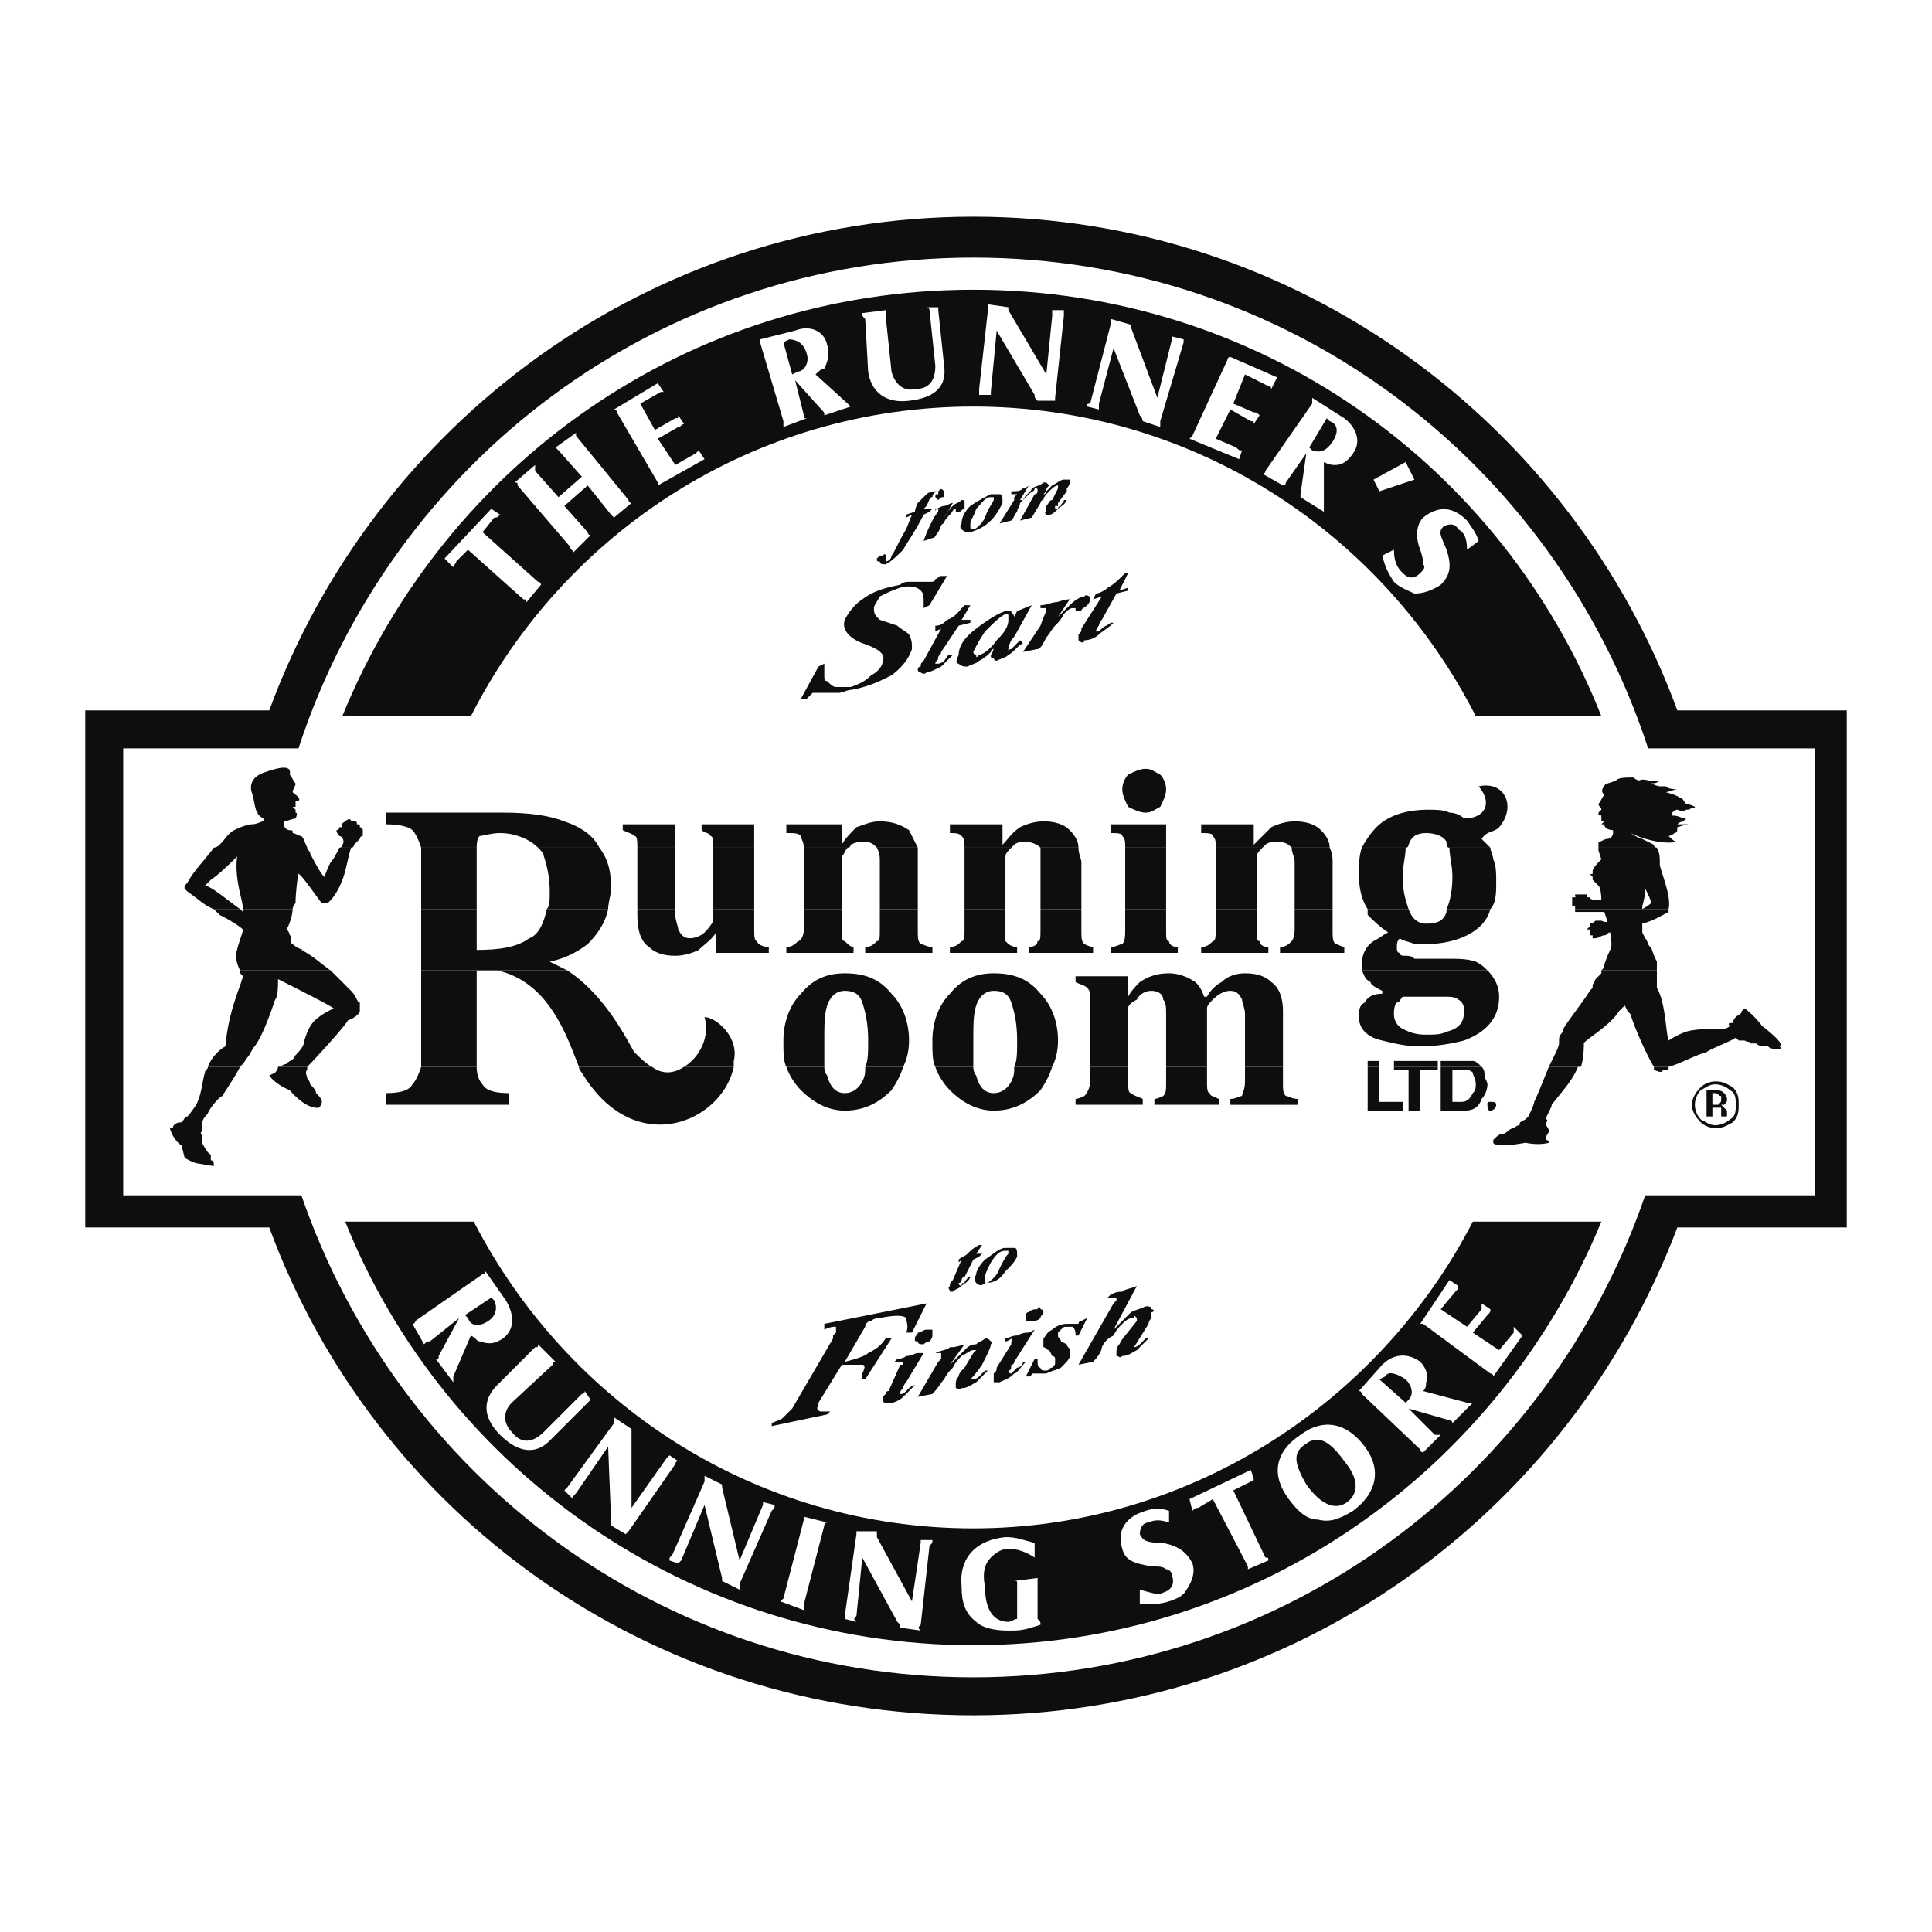<svg xmlns="http://www.w3.org/2000/svg" width="2500" height="2500" viewBox="0 0 192.756 192.756"><g fill-rule="evenodd" clip-rule="evenodd"><path fill="#fff" d="M0 0h192.756v192.756H0V0z"/><path d="M159.77 121.881c-10.201 24.773-34.391 42.262-62.662 42.262-28.272 0-52.754-17.488-62.664-42.262h12.824c9.326 18.07 27.979 30.604 49.839 30.604 21.566 0 40.512-12.533 49.838-30.604h12.825zM34.152 71.458c10.201-25.065 34.392-42.552 62.956-42.552 28.562 0 52.752 17.487 62.662 42.552h-12.531c-9.328-18.361-28.271-30.894-50.131-30.894S56.304 53.097 46.977 71.458H34.152z" fill="#0c0e0f"/><path d="M44.353 55.72l.875.874c0-.291.292-.291.292-.583l1.166-1.166 5.538 4.955c.292 0 .292 0 .292.292l1.457-1.749s0-.292-.292-.292l-5.538-4.955 1.166-1.458c.291 0 .291 0 .583-.292l-.874-.583-4.665 4.957zM56.303 50.474l2.331-2.04 2.332 2.914.291.292 1.749-1.458s-.292 0-.292-.291l-5.247-6.412v-.292l-2.04 1.457.292.292 2.332 2.623L55.72 49.6l-2.332-2.623v-.583l-2.04 1.749c.291 0 .291 0 .291.292l5.247 6.12c0 .292.292.292.292.583l1.749-1.749s-.292 0-.292-.291l-2.332-2.624zM61.257 40.856s.292 0 .292.291l4.081 6.995v.292l4.663-2.624-.583-.875-.291.292-2.04 1.166-1.749-2.623 2.04-1.166c.292 0 .292-.292.583-.292l-.583-.874c0 .291 0 .291-.291.291l-2.04 1.166-1.458-2.623 2.04-1.166h.292l-.583-.874-4.373 2.624zM79.328 37.941l2.623 2.915c.292.291.292.291.292.583l2.623-.875-.292-.292-3.206-2.915c.292-.292.583-.583.875-.583.291-.583.583-1.458.291-2.332-.291-1.457-1.749-2.04-3.206-1.457l-3.497.874v.292l2.332 7.87v.583l2.332-.875c-.292 0-.292 0-.292-.291l-.875-3.497zm-.291-.583l-.875-3.206.583-.292c.583 0 1.458.292 1.749 1.457.292.875-.292 1.749-.875 1.749l-.582.292zM92.443 30.655c.292 0 .292.292.292.292l.583 5.538c0 1.458-.583 2.332-2.04 2.332-1.166.292-2.041-.583-2.332-1.749l-.583-5.538v-.583l-2.332.292c0 .292 0 .292.292.583l.292 5.246c.292 2.04 1.749 3.206 4.081 2.915 2.623-.292 3.789-1.458 3.498-3.498l-.583-5.538v-.292h-1.168zM99.438 32.987l3.789 6.412c0 .291 0 .291.293.583h1.748v-.292l.875-8.161v-.583h-1.166v.583l-.584 5.829-3.789-6.412v-.292l-2.039-.291v.583l-.875 7.869v.583h1.166v-.292l.582-6.119zM111.098 34.735l2.621 6.704c.293.291.293.583.293.583l1.748.583v-.583l2.332-7.87v-.292l-1.166-.292v.292l-1.457 5.829-2.623-6.995v-.291l-2.041-.583v.583l-2.039 7.869c-.293 0-.293 0-.293.292l1.166.292v-.583l1.459-5.538zM122.754 35.609c-.291 0-.291.292-.291.292l-3.496 7.578-.293.292 4.955 2.04.291-.875c-.291 0-.291 0-.582-.292l-2.041-.874 1.457-2.915 2.041 1.166c.291 0 .291 0 .291.291l.584-.874c-.291-.292-.291-.292-.584-.292l-2.039-.874 1.166-2.915 2.33 1.166s.293 0 .293.292l.582-1.166-4.664-2.04zM130.332 45.228l-.582 4.08v.292l2.332 1.457v-4.955c.582.292.873.292 1.166.292.582 0 1.166-.292 1.748-1.166.875-1.166.291-2.624-.875-3.498l-3.205-2.04v.583l-4.664 6.704s0 .292-.291.292l2.041 1.166s.291 0 .291-.292l2.039-2.915zm.293-.583l1.748-2.915.291.292c.875.291.875 1.166.291 2.04-.582.874-1.166 1.166-2.039.874l-.291-.291zM140.242 46.102l-3.205 1.749.582 1.166 3.498-1.166-.875-1.749zM137.91 55.428c.293 1.166.584 1.749 1.166 2.624.584.583 1.457.875 2.041 1.166.873 0 1.748-.291 2.623-.874.873-.874 1.166-1.749.582-3.498-.582-1.458-.873-1.749-.291-2.332.582-.292 1.166-.292 1.457.292.584.292.875.874.875 2.04l1.166-.875c-.291-.874-.584-1.166-1.166-2.04-1.457-1.457-2.914-1.457-4.373-.292-.582.583-.873 1.749-.291 3.206.291.875.291 1.166.291 1.458.293.291 0 .583-.291.874-.582.583-1.166.583-1.748 0-.584-.583-.875-1.166-.875-2.332l-1.166.583zM45.811 131.498l-2.041 3.789c0 .291 0 .291-.291.291l1.749 2.332v-.582l1.749-4.08c.583.291.583.582.875.582.875.291 1.458.291 2.332-.291 1.166-.875 1.166-2.332.292-3.789l-2.041-2.914c0 .291-.291.291-.291.291l-6.704 4.664c0 .291-.292.291-.292.291l1.166 2.039c.292-.291.292-.291.583-.291l2.914-2.332zm.582-.291l2.624-1.748.292.291c.291.582.291 1.457-.583 2.041-.875.582-1.749.582-2.041-.293l-.292-.291zM58.343 138.785c0 .291-.292.291-.292.291l-3.789 3.789c-1.166 1.166-2.332 1.166-3.206 0-.875-.873-.875-2.039 0-2.914l4.081-3.789c0-.291 0-.291.291-.291l-1.749-1.75c0 .293 0 .293-.292.293l-3.789 3.789c-1.457 1.457-1.457 3.205.292 4.953 1.749 1.75 3.498 2.041 4.955.584l3.789-3.789.292-.291-.583-.875zM60.674 144.322l.292 7.287v.582l1.457.875.292-.291 4.664-6.703s0-.293.291-.293l-.874-.582-.292.291-3.497 4.955v-7.287-.582l-1.749-1.166v.584l-4.663 6.41-.291.293.874.873c0-.291 0-.291.291-.582l3.205-4.664zM70.292 150.152l1.749 7.285v.293l1.749.873v-.582l3.206-7.287c.292-.291.292-.291.292-.582l-1.166-.291v.291l-2.332 5.537-1.749-7.287v-.291l-1.749-.873v.582l-3.206 7.287c-.292.291-.292.291-.292.582l.874.291.292-.291 2.332-5.537zM80.202 151.318v.291l-2.04 7.869-.292.291 2.332.875v-.582l2.041-7.871c0-.291.291-.291.291-.291l-2.332-.582zM86.031 155.398l3.498 6.412c.292.291.292.291.292.582l2.04.291c-.292-.291-.292-.291 0-.582l.875-7.869c.292-.291.292-.291.292-.584H91.86v.293l-.875 5.828-3.497-6.412v-.582h-2.04v.291l-1.166 8.16v.293l1.166.291c-.292-.291-.292-.291 0-.584l.583-5.828zM103.227 153.941c-1.164-.293-1.748-.584-2.914-.584-2.914.291-4.663 2.041-4.372 4.955 0 1.457.292 2.623 1.458 3.498.582.582 1.748.873 3.205.873 1.166 0 1.459 0 3.207-.582 0-.291 0-.291-.291-.582v-3.498-.584l-2.332.293c.291 0 .291 0 .291.291v3.498c-.291 0-.582.291-.875.291-1.457 0-2.33-1.166-2.33-3.498-.293-1.457 0-2.332.582-2.914.582-.584 1.166-.875 1.748-.875.875 0 1.75.291 2.623.875v-1.457zM113.719 160.062c1.166 0 2.041 0 2.916-.293.873-.291 1.457-.582 1.748-1.166.584-.873.875-1.748.584-2.623-.584-1.166-1.459-1.748-2.916-2.039-1.748 0-2.039-.293-2.332-.875 0-.582.293-1.166.875-1.166.584-.291 1.166-.291 2.041 0v-1.166c-.875-.291-1.457-.291-2.332 0-2.041.584-2.914 2.041-2.332 3.789.291 1.166 1.166 1.457 2.914 1.75.584 0 1.166 0 1.459.291.291 0 .582.291.582.582.291.875 0 1.457-.875 1.75-.582.291-1.166 0-2.332-.293v1.459zM118.674 149.568l.293 1.166c.291-.291.291-.291.582-.291l1.457-.875 3.498 6.705v.291l2.039-.875c0-.291 0-.291-.291-.291l-3.205-6.703 1.748-.875s.291 0 .291-.291l-.291-.875-6.121 2.914zM129.75 143.156c-2.623 1.75-2.914 4.082-1.166 6.412.875 1.166 1.748 2.041 2.914 2.041 1.166.291 2.041 0 3.498-.875 2.332-1.748 2.914-4.08 1.166-6.412-1.748-2.33-4.08-2.914-6.412-1.166zm.582.875c1.166-.875 2.332-.291 3.789 1.748 1.457 1.75 1.457 3.207.293 4.082-1.166.873-2.625.291-4.082-1.75-1.164-2.039-1.457-3.205 0-4.08zM140.533 140.533l4.08 1.166s.293 0 .293.293l2.039-2.041h-.582l-4.373-1.166c.293-.291.293-.582.293-.875.291-.582 0-1.457-.584-2.039-1.166-.875-2.623-.875-3.789.291l-2.332 2.623s.293 0 .293.291l5.828 5.537c0 .293.291.293.291.293l1.75-1.75h-.584l-2.623-2.623zm-.291-.582l-2.623-2.332.584-.291c.291-.584 1.164-.291 2.039.291.582.584.875 1.457.291 2.041l-.291.291zM141.699 132.082h.291l6.705 4.955s.291 0 .291.291l2.914-4.08-.875-.875v.584l-1.457 1.748-2.623-1.748 1.457-1.75c.293-.291.293-.291.293-.582l-.875-.584v.584l-1.457 1.748-2.623-1.748 1.457-1.75c.291-.291.291-.291.291-.582l-.875-.584-2.914 4.373z" fill="#fff"/><path d="M169.68 108.766c-.291.291-.584.873-.584 1.457 0 .582.293 1.166.584 1.457.582.291.873.582 1.457.582.582 0 1.166-.291 1.457-.582.584-.291.584-.875.584-1.457 0-.584 0-1.166-.584-1.457-.291-.293-.875-.584-1.457-.584-.584 0-.875.291-1.457.584zm3.205 3.205c-.582.291-.873.584-1.748.584-.584 0-1.166-.293-1.457-.584-.584-.582-.875-1.166-.875-1.748 0-.584.291-1.166.875-1.75.291-.291.873-.582 1.457-.582.875 0 1.166.291 1.748.582.584.584.584 1.166.584 1.75 0 .582 0 1.166-.584 1.748zm-1.166-2.623c-.291 0-.291-.291-.582-.291h-.291v1.166h.582c.291-.291.291-.291.291-.584v-.291zm-.582-.582c.291 0 .582 0 .875.291 0 0 .291.291.291.582 0 .293 0 .293-.291.584h-.293l.293.291.291.291v.584h-.584v-.291-.584h-.873v.875h-.584v-2.623h.875z" fill="#0c0e0f"/><path d="M167.348 70.876h16.904v51.587h-16.904c-10.783 28.564-38.18 48.674-70.24 48.674-32.353 0-59.75-20.109-70.242-48.674H8.504V70.876h18.362C37.358 42.313 64.755 21.62 97.107 21.62s59.748 20.693 70.241 49.256zM29.78 74.665C39.107 46.102 65.629 25.7 97.107 25.7c31.477 0 58 20.402 67.326 48.964h16.613v44.593h-16.904c-9.619 27.98-35.85 48.09-67.035 48.09-31.187 0-57.417-20.109-67.036-48.09H12.293V74.665H29.78z" fill="#0c0e0f"/><path d="M98.273 127.709c0 .293 0 .293.291.293.291-.293.873-.584 1.166-1.459.291-.582.582-1.164.873-1.457v-.291h-.291c-.582 0-.875.291-1.457 1.166-.291.582-.582 1.166-.582 1.457v.291zm2.915-3.205c.291 0 .291.291.291.875-.291.582-.582.873-1.166 1.457-.582.873-1.166 1.166-2.039 1.166-.293.291-.584.291-.875 0 0 0-.291-.293 0-.875 0-.291.291-.875.875-1.457.873-.584 1.457-1.166 2.039-1.166h.875zm-6.413 3.789c0-.291 0-.291.292-.584l.875-2.039-.292.291v-.291c.292-.291.583-.291.875-.584.291-.291.583-.582 1.166-.873h.291l-.582.873h.582l-.291.293-.582.291-.875 1.748c-.292 0-.292.291-.292.291 0 .293-.292.293-.292.293 0 .291.292.291.292.291 0-.291 0-.291.292-.291 0-.293.292-.293.292-.584h.291c-.291.584-.583.584-.874.875s-.583.291-.875.582h-.292c-.001-.291-.292-.291-.001-.582zM107.6 136.162l3.498-6.121.291-.291v-.291h-.875l.291-.291c.584-.293.875-.293 1.166-.293.291-.291.875-.291 1.457-.582l-2.33 4.371c-.293 0 0 0 0 0l.582-.582 1.166-1.166c.582-.291.873-.291 1.457-.584.291 0 .582 0 .582.293.293 0 .293.291 0 .291v.582s-.291.293-.291.584l-1.457 2.332h-.291.291s.291 0 .582-.293l.584-.582h.291l-1.166 1.166c-.582.291-.873.582-1.457.582-.291.291-.291 0-.582 0v-.291c0-.291 0-.582.291-.875 0 0 .291-.582.582-.873l1.166-1.457v-.293c-.291-.291-.291-.291-.291 0-.291 0-.582 0-1.166.584-.291.291-.582.582-.873 1.166-.584.291-.875.582-1.166 1.166 0 .291-.293.873-.875 1.457l-1.457.291zm-4.373-.584h.293c0 .584 0 .875.291.875 0 .291.291.291.582.291s.291-.291.584-.291c.291-.291.291-.291.291-.582v-.293c0-.291-.291-.291-.291-.291l-.293-.582c-.291 0-.291-.291-.582-.291v-.875c.291-.291.291-.582.875-.875.291-.291.873-.582 1.457-.582h1.166s0-.291.291-.291l.582-.293-.873 1.75h-.291c0-.291 0-.584-.293-.875h-.582c-.291 0-.291 0-.584.291l-.291.293v.291c0 .291.291.291.291.582l.584.291c0 .293.291.293.291.584v.582c0 .291-.291.584-.875 1.166-.582.291-.873.291-1.457.584H102.936s0 .291-.291.291h-.291l.873-1.75zm.584-4.953c.291 0 .291.291.291.291 0 .291-.291.291-.291.582-.291.293-.584.293-.875.293h-.582v-.584s0-.291.291-.291c.291-.291.582-.291.875-.291 0-.293.291-.293.291 0zm-4.665 6.412c.291-.293.291-.293.291-.584l1.459-2.332v-.291c.291 0 0 0 0-.291 0 0-.293.291-.584.291v-.291c.291 0 .584-.291 1.166-.291.584-.291.875-.291 1.166-.291l.582-.293-2.039 3.207c0 .291-.291.291-.291.291 0 .291 0 .582-.293.582 0 0 0 .293.293.293l.582-.584c.291 0 .584-.291.584-.582h.291c-.584.582-.875 1.166-1.166 1.166-.584.582-.875.582-1.457.873h-.584v-.873zm-7.577 2.33l2.04-3.496.292-.293v-.582h-.583c.583-.291 1.166-.291 1.457-.582.292 0 .583 0 1.458-.293l-1.458 2.041s.292-.291.583-.584l.875-.873c.292-.291.583-.584 1.166-.584.291-.291.582-.291.875-.582.291 0 .291 0 .582.291 0 0 .291 0 0 .291 0 .293-.291.875-.875 2.041-.582.875-1.166 1.457-1.166 1.457h.292s.291 0 .582-.291l.584-.584h.291l-1.166 1.166c-.583.293-.875.584-1.458.584-.292.291-.292 0-.583 0v-.291c0-.293 0-.584.292-.875 0-.291.292-.584.583-.875l.875-1.457.291-.291h-.291c-.292 0-.583.291-1.167.582-.292.291-.583.584-.875 1.166-.292.291-.583.584-.874 1.166-.292.291-.583.875-1.166 1.457l-1.456.291zm1.457-6.703v.584s0 .291-.292.582c-.292 0-.583.291-.583.291-.292 0-.583 0-.583-.291-.291 0-.291 0-.291-.291s.291-.291.291-.582c.292 0 .583-.293.875-.293h.583zm-4.663 6.412s0-.291.292-.291l1.166-2.623h.292c0-.291 0-.291-.292-.291h-.583l.292-.293s.583 0 .875-.291c.583 0 .875-.291 1.166-.291h.583l-1.749 2.914c-.292.293-.292.584-.292.584-.292.291-.292.291-.292.582.292 0 .292 0 .583-.291s.583-.582.875-.582l-1.166 1.164c-.292.293-.875.584-1.166.584h-.583c-.291 0-.291-.291-.291-.291-.001-.293-.001-.293.29-.584zM76.996 141.992c.583-.293.875-.293 1.166-.584l.875-.875 4.08-6.994v-.291l.292-.291v-.584c-.292 0-.583 0-1.166.291v-.582l10.201-2.041-1.458 2.916h-.583c.292-.584 0-1.166 0-1.459-.292-.291-1.166-.291-2.624 0-.583 0-.874.293-.874.293-.292 0-.583.291-.583.582l-2.04 3.498c1.166-.293 2.04-.584 2.332-.875.583-.291 1.166-.582 1.749-1.457h.583l-2.623 4.08h-.292v-.582c.292-.584.292-.875 0-.875h-2.04l-2.332 3.789v.291c-.292.291 0 .584.291.584h.875l-.292.291-5.538 1.166v-.291h.001zM99.73 52.223l1.457-2.332v-.292l.291-.292h-.291-.291v-.292c.582 0 .873 0 1.166-.292 0 0 .291 0 .582-.291l-.875 1.457h.293c.291-.583.873-.875.873-1.166.584-.291.875-.291 1.166-.583h.291l.291.292c-.291.291-.291.291-.291.583 0 0 0 .292-.291.292.582-.583.875-.874.875-.874.582-.292.873-.583 1.166-.583h.582v.292s0 .292-.291.583v.292l-.875 1.166v.292h-.291v.291h.291s0-.291.291-.291c0-.292.293-.292.293-.583h.291c-.291.583-.584.583-.875.874-.291.292-.582.583-.875.583h-.291s-.291-.292 0-.292v-.583c.291-.292.291-.583.584-.583l.582-1.166v-.291c-.291 0-.582.291-.875.583-.291.292-.582.583-.582.875-.291 0-.291.291-.291.291l-.875 1.458-1.166.292 1.457-2.623s.293 0 .293-.292 0-.292-.293-.292c0 .292-.291.292-.582.583s-.582.583-.875.874c0 .292-.291.583-.291.875-.291.292-.291.583-.582.875l-1.166.29zm-2.915.291c0 .292 0 .292.292.292.291 0 .873-.583 1.166-1.166.291-.875.582-1.166.873-1.749V49.6h-.291c-.582 0-.875.583-1.457 1.166-.291.875-.583 1.166-.583 1.458v.29zm2.915-3.206c.291 0 .291.292.291.874-.291.583-.584 1.166-1.166 1.749s-1.166.875-2.041 1.166c-.291 0-.583 0-.874-.292 0 0-.292-.292 0-.583 0-.583.292-1.166.874-1.749a16.691 16.691 0 0 1 2.041-1.166l.875.001zm-7.578 4.663c.292-.874.583-1.457.875-2.04s.583-.875.583-.875v-.292s-.291 0-.291.292v-.292c.291 0 .583-.291.875-.291.292 0 .583-.292.874-.292l-.874 1.458c.292-.583.583-.875.874-1.166.292-.292.583-.292.875-.583.292 0 .292 0 .292.291v.583c-.292 0-.292.292-.583.292h-.292v-.292c-.292 0-.292.292-.583.583-.291.292-.583.583-.583.875-.292 0-.292.292-.583.875-.291.291-.291.583-.583.583l-.876.291zm-4.372 2.041c-.291 0-.291 0-.291-.292l.291-.292h.292c.291-.291.291 0 .291 0v.584c.292 0 .583-.292.583-.583.292-.291.583-1.165 1.458-2.623l.583-1.458-.583.292v-.292l.875-.292s0-.292.291-.875l.875-.874c.292-.291.875-.292 1.166-.292.292-.292.292-.292.583 0v.585c-.292 0-.292 0-.583.292l-.291-.292c0-.292 0-.292.291-.292v-.292c-.291 0-.583.292-.583.583-.292 0-.292.292-.583.875l-.292.291h.875l-.292.292-.583.292c-.874 1.749-1.749 2.915-2.04 3.498-.583.583-1.166 1.166-1.749 1.458-.292-.002-.584-.002-.584-.293zM107.6 63.298c.291-.292.291-.292.291-.583l2.041-3.206-.875.291.291-.583c.291 0 .875-.291 1.166-.583.584-.292 1.166-.875 1.748-1.458h.293l-.875 1.749.875-.292v.292l-1.166.291-1.457 2.624c-.293.292-.293.583-.293.583-.291.292-.291.583-.291.583.291 0 .291 0 .584-.292.291-.292.582-.292.873-.583h.293c-.584.583-1.166.874-1.459 1.166-.291.291-.873.583-1.457.583 0 .292-.291.292-.582 0v-.292-.29zm-5.538 1.749l1.748-2.624c.291-.874.582-1.457.582-1.457v-.292h-.582v-.292c.582 0 1.166-.292 1.457-.292s.875-.292 1.457-.292l-1.166 1.749 1.166-1.166c.584-.583 1.166-.874 1.457-.874.291-.292.291 0 .584 0v.293c0 .292-.293.583-.293.583-.291.292-.582.292-.582.583h-.582v-.292h-.293c-.291 0-.582.292-.873.583-.293.583-.584.875-.875 1.166-.291.292-.584.875-.875 1.166-.291.583-.582 1.166-.873 1.166l-1.457.292zm-4.664-2.332c1.166-.874 2.039-1.457 2.914-1.749h.584c0 .292.291.292.291.583l.291-.583 1.457-.583-1.457 2.623c-.291.583-.582.875-.582.875-.293.583-.293.875-.293.875-.291 0-.291 0 0 0v.292c0-.292.293-.292.293-.292l.291-.292.291-.291.291-.292.293.292c-.584.291-.875.875-1.459 1.166-.291.291-.582.291-1.166.583 0 0-.291 0-.291-.292-.291 0-.291 0-.291-.291 0 0 .291-.292.291-.875v.292s-.291 0-.291.292c-.291.292-.582.583-1.166.874-.291.292-.582.292-1.166.583-.292 0-.583 0-.875-.292-.292 0-.292-.292 0-.874.001-.876.584-1.75 1.75-2.624zm3.206-1.166c0-.292 0-.292-.291-.292-.582.292-1.166.875-2.039 1.749a16.485 16.485 0 0 0-1.166 2.041s0 .292.291.292c0 .291 0 .291.291 0 .291 0 1.166-.583 1.748-1.458.875-.875 1.166-1.458 1.166-2.04v-.292zm-8.744 4.955c0-.292 0-.292.292-.583l1.749-3.206-.583.292v-.583c.583 0 .875-.291 1.166-.583.874-.292 1.166-.875 1.749-1.458h.583l-.874 1.458h.874v.292l-1.166.291-1.75 2.623c0 .292-.292.292-.292.583 0 .292-.291.292-.291.583h.291s.292 0 .583-.292c.292-.292.292-.583.583-.583h.292L93.9 66.504c-.583.292-1.166.583-1.457.583-.292.292-.583 0-.583 0-.292 0-.292-.292-.292-.292.001-.291.292-.291.292-.291zM79.911 69.71l1.749-3.206.583-.292v1.166c0 .291 0 .583.291.583.292.291.583.583.875.583h1.458c.874-.292 1.457-.583 2.04-1.166.583-.292 1.166-.875 1.166-1.458.291-.583-.292-1.166-2.041-1.749-1.458-.583-2.04-1.458-1.749-2.332.291-.583.875-1.458 1.749-2.041 1.166-.874 2.332-1.166 3.789-1.457.292-.292.583-.292 1.166-.292h1.75c.292 0 .583 0 .583-.292.291 0 .291-.291.583-.291h.583l-1.749 2.914-.583.292v-.583c0-.583 0-.875-.292-1.166-.292-.292-.875-.583-2.04-.292-.875.292-1.458.583-2.041.875-.291.583-.583.874-.583 1.166s0 .583.292.875l.291.292 1.749.583c.292.292.875.583 1.166.875.291.583.291.874.291 1.457-.291.874-.874 1.749-2.04 2.623-1.166.583-2.332 1.166-4.08 1.457-.292 0-.875.292-1.166.292h-2.623l-.583.583h-.584v.001zM23.951 106.434c-.583 1.166-1.458 2.332-1.749 2.914-.292 0-1.458 1.457-1.458 1.75-.583.582-.583.873-.583 1.164v.584s-.292.291 0 .291v.875s.583 1.166.874 1.166v.582s.291 0 .291.291v.293l-1.749-.293s-.874-.291-1.166-.582l-.292-1.166s-.875-.582-1.166-1.748h.291c0-.293.292-.584.875-.584.292-.291.292-.582.583-.582.292-.291.874-1.166.874-1.166.583-1.166.583-2.332.875-3.207 0-.291.292-.291.292-.582h3.208zm6.704 0v.291c-.292.291 0 .584 0 .875.292.291.292.582.292.582.292.291.583.584.583.875.292.291.583.582.583.875 0 0 0 .291-.292.582 0 0-1.166.291-2.915-1.748-1.457-.584-2.04-1.457-2.04-1.457l.583-.293s.292-.291.292-.582h2.914zm16.904 0c0 .875.292 1.457.583 1.748.291.584 1.166.875 2.623.875v1.166H38.524v-1.166c1.458 0 2.332-.291 2.623-.875.292-.291.583-.873.875-1.748h5.537zm17.487 0c1.166.875 2.332.582 3.206 0h4.955c-1.166 5.537-9.91 9.326-15.156.582 0 0-.292-.291-.292-.582h7.287zm17.197 0c0 .582.291.875.291.875.292 1.164.875 1.748 1.749 1.748s1.457-.584 1.749-1.166.292-.875.292-1.457h3.789c-.292.875-.583 1.457-1.166 2.332-1.166 1.166-2.623 2.039-4.663 2.039-1.749 0-3.206-.873-4.372-2.039-.583-.584-1.166-1.457-1.457-2.332h3.788zm14.864 0c0 .582.291.875.291.875.291 1.164.875 1.748 1.748 1.748.875 0 1.457-.584 1.75-1.166.291-.582.291-.875.291-1.457h3.789c-.293.875-.584 1.457-1.166 2.332-1.166 1.166-2.623 2.039-4.664 2.039-1.748 0-3.206-.873-4.372-2.039-.583-.584-1.166-1.457-1.457-2.332h3.79zm15.448 0v1.457c0 .582 0 1.166.291 1.166.291.291.582.291 1.166.582v.584h-6.703v-.584c.291 0 .873-.291.873-.291.291-.291.584-.875.584-1.457v-1.457h3.789zm7.869 0v1.457c0 .582 0 1.166.291 1.166 0 .291.291.291.875.582v.584h-6.412v-.584c.291 0 .873-.291.873-.291.293-.291.293-.582.293-1.457v-1.457h4.08zm7.578 0v1.457c0 .875 0 1.166.291 1.457.291 0 .582.291 1.166.291v.584h-6.705v-.584c.584 0 .875-.291 1.166-.291 0-.291.293-.582.293-1.457v-1.457h3.789zm9.617 0v3.498h2.332v.873h-3.498v-4.371h1.166zm5.83 0v.291h-1.75v4.08h-1.166v-4.08h-1.457v-.291h4.373zm4.371 0c.291.291.291.582.291.875 0 .291.291.582.291.873 0 .584-.291 1.166-.582 1.457-.291.875-.875 1.166-1.748 1.166h-2.332v-4.371h4.08zm9.618 0c-.582 1.457-1.748 2.623-2.623 3.789 0 .291-.582 1.166-.582 1.457.291 0 0 .291 0 .582 0 0 .291.293.291.584s-.291.291-.291.875c0 0 .291 0 .291.291 0 0-.875.291-2.332 0-3.205.582-3.205 0-3.205 0v-.291c.291-.293.582-.584.873-.584.293 0 .584-.291.584-.291s.291-.291.582-.291c0 0 .293-.293.584-.293 0-.291 0-.291.582-.582l.293-.291s.582-1.166.582-1.457c.291-.584.875-2.041 1.457-3.498h2.914zm9.035 0c0 .291 0 .291-.291.291h-.291c0 .291-.291.291-.875 0v-.291h1.457zm-21.567.291v3.207h.873c.584 0 .875-.293 1.166-.875.293-.291.293-.584.293-.875 0-.582-.293-.873-.293-1.166-.291-.291-.582-.291-1.166-.291h-.873zm3.496 3.498c0-.291 0-.291.293-.291.291 0 .582 0 .582.291s-.291.582-.582.582c-.293 0-.293-.291-.293-.582z" fill="#0c0e0f"/><path d="M32.986 96.816l2.041 2.039c.583.584.583 1.166.874 1.166v.875c0 .291-.874.873-1.166.873-.291.584-3.206 3.789-4.08 4.664H27.74c.292 0 .583-.291.874-.291 0-.291 0 0 .292-.291 0 0 .292 0 .583-.584.292-.291.874-.875.874-1.457.292-.875.583-1.748 1.458-2.332.292-.291 1.458-.875 1.458-.875-.292-.291-4.955-2.623-5.538-2.914 0 .584 0 1.75-.292 2.041-.292.873-1.166 3.496-2.04 4.662-.292.293-.583 1.166-.875 1.166 0 .293-.292.584-.583.875h-3.206c.292-.875 1.166-1.748 1.749-2.041.292-3.496 1.458-5.828 1.749-6.994-.292-.291-.292-.291-.292-.582h9.035zm14.573 0v9.617h-5.538v-9.617h5.538zm9.035 0c4.08 2.623 6.412 7.869 6.704 8.16.583.582 1.166 1.166 1.749 1.457H57.76c-1.166-2.914-2.915-8.453-8.161-9.617h6.995zm91.808 0c.584.582 1.166 1.457 1.166 2.623 0 2.039-1.166 3.496-3.496 4.371-1.166.291-2.623.582-4.373.582-1.457 0-2.623-.291-3.789-.582-1.457-.291-2.332-1.166-2.332-2.332 0-.582 0-1.166.584-1.457.291-.582.875-.875 1.748-.875v-.291c-.582-.291-1.166-.582-1.166-.875-.582-.291-.582-.582-.873-1.164h12.531zm16.905 0V98.564c.875 1.457.875 4.371 1.166 5.246 0 0 .875-.584 1.75-.875.873-.291 2.623-.291 3.496-.291.293 0 .584 0 .875-.291-.291-.291 0-.291.291-.291 0-.293.293-.584.293-.584.291-.291.582-.291.582-.582l.291-.293s.875.584 1.748 1.75c2.625 2.039 1.75 2.039 1.75 2.039.291.293 0 .293-.291.293 0 0-.584 0-.875-.293h-.291c-.293 0-.584 0-.875-.291h-.582c0-.291 0 0-.584-.291h-.582l-.291-.291c-.293.291-2.625 1.166-2.916 1.457-1.166.291-2.623 1.166-3.789 1.457h-1.457c-.582-.875-2.039-4.08-2.332-5.246l-.291-.291-.291-.584-.584.584c-.873 1.457-3.496 2.914-3.496 3.205s0 1.457-.293 2.332h-3.205c.584-1.166 1.166-2.332.875-2.041.291 0 0-.873.291-1.166 0 0 .291-.291.291-.582.293-.582 2.332-3.205 2.623-3.789l.291-.291v-.291l.293-.584.582-.582v-.291h5.537zm-97.055 9.618c1.457-.875 2.623-2.914 2.04-4.955 1.166 0 3.498 2.041 2.915 4.373v.582h-4.955zm10.202 0c-.292-.582-.292-1.457-.292-2.623 0-1.748.583-3.498 1.749-4.664 1.166-1.457 2.623-2.039 4.372-2.039 2.04 0 3.497.582 4.663 2.039 1.166 1.166 1.749 2.916 1.749 4.664 0 1.166-.292 2.041-.583 2.623h-3.789c.292-.582.292-1.457.292-2.623 0-1.748-.292-2.914-.583-3.789s-.874-1.166-1.749-1.166-1.458.584-1.749 1.457c-.291.875-.291 2.041-.291 3.498v2.623h-3.789zm14.864 0c-.292-.582-.292-1.457-.292-2.623 0-1.748.583-3.498 1.749-4.664 1.166-1.457 2.624-2.039 4.372-2.039 2.041 0 3.498.582 4.664 2.039 1.166 1.166 1.748 2.916 1.748 4.664 0 1.166-.291 2.041-.582 2.623h-3.789c.291-.582.291-1.457.291-2.623 0-1.748-.291-2.914-.582-3.789-.293-.875-.875-1.166-1.75-1.166-.873 0-1.457.584-1.748 1.457-.291.875-.291 2.041-.291 3.498v2.623h-3.79zm15.448 0V99.73c0-.584 0-.875-.293-1.166-.291-.291-.582-.291-1.164-.584v-.582h5.246v2.041c.291-.584.873-1.166 1.164-1.459.875-.582 1.75-.873 2.916-.873.873 0 1.748.291 2.623.873.291.293.582.584.875 1.459h.291a3.51 3.51 0 0 1 1.457-1.459c.582-.582 1.457-.873 2.332-.873 1.166 0 2.039.291 2.623.873.873.584 1.166 1.75 1.166 2.916v5.537h-3.789v-5.246c0-.584-.293-1.166-.293-1.457-.291-.584-.582-.875-1.166-.875-.582 0-1.164.291-1.748.875-.291.291-.582.582-.582.873v5.83h-4.08v-5.246c0-.584 0-1.166-.293-1.457 0-.584-.582-.875-1.166-.875-.582 0-1.166.291-1.457.875-.582.291-.873.582-.873.873v5.83h-3.789v.001zm27.687 0v-.582h1.166v.582h-1.166zm2.623 0v-.582h4.373v.582h-4.373zm4.664 0v-.582h3.205c.293 0 .584.291.875.582h-4.08zm-3.789-3.789c.582.291 1.166.582 2.332.582.873 0 1.457 0 2.039-.291 1.166-.291 1.75-.873 1.75-2.039 0-.293 0-.875-.584-1.166-.291-.291-.875-.291-1.457-.291h-4.08c-.291.291-.291.582-.584.582-.291.291-.291.875-.291 1.166 0 .582.291 1.166.875 1.457z" fill="#0c0e0f"/><path d="M24.243 90.695v.292l-.292-.292h-2.624l.583.583c1.749.875 2.332 1.457 2.332 1.457 0 .292-.583 1.749-.583 2.04-.292.583 0 1.458.292 2.042h9.035c-.875-.584-1.749-1.458-2.915-2.042h.291c-.291 0-.874-.291-1.165-.583-.292 0 0-.875-.292-.875 0-.292-.292-.583-.292-.583.292-.583.583-1.457.583-2.04h-4.953v.001zm23.316 0v4.08c2.332 0 4.08-.291 5.246-1.166.875-.292 1.458-1.457 1.749-2.915h6.12c-.291 1.458-1.166 2.623-2.04 3.498-1.166.875-2.331 1.458-3.789 1.749l1.749.875H42.021v-6.122h5.538v.001zm19.819 0v.583c0 .583.291 1.166.291 1.457.292.583.583.875 1.166.875s1.166-.292 1.457-.583c.292-.292.583-.583.875-1.166v-1.166h4.081v2.04c0 .583 0 1.166.291 1.166 0 .292.583.583 1.166.583v.583h-5.246v-2.041c-.583.875-1.166 1.166-1.749 1.749-.583.292-1.457.583-2.331.583-1.166 0-2.04-.291-2.624-.874-.874-.583-1.166-1.749-1.166-3.206v-.583h3.789zm16.613 0v2.04c0 .875 0 1.166.292 1.166.291.292.583.583.875.583v.583h-6.704v-.583c.583 0 .874-.292 1.166-.583.292 0 .583-.583.583-1.166v-2.04h3.788zm7.578 0v2.04c0 .875 0 1.166.292 1.458.292 0 .583.292 1.166.292v.583h-6.704v-.583c.583 0 .875-.292 1.166-.583.291 0 .291-.292.291-1.166v-2.04h3.789v-.001zm8.743 0v3.206c.291.292.584.583 1.166.583v.583h-6.704v-.583c.583 0 .875-.292 1.166-.583.292 0 .292-.583.292-1.166v-2.04h4.08zm7.579 0v2.04c0 .875 0 1.166.291 1.458 0 0 .584.292.875.292v.583h-6.412v-.583c.582 0 .875-.292.875-.583.291 0 .291-.292.291-1.166v-2.04h4.08v-.001zm8.453 0v2.04c0 .875 0 1.166.291 1.166 0 .292.291.583.873.583v.583h-6.703v-.583c.584 0 .875-.292 1.166-.292.291-.292.291-.875.291-1.458v-2.04h4.082v.001zm9.035 0v2.04c0 .875 0 1.166.291 1.166 0 .292.291.583.873.583v.583h-6.703v-.583c.584 0 .875-.292 1.166-.583.291 0 .291-.583.291-1.166v-2.04h4.082zm7.576 0v2.04c0 .875 0 1.166.293 1.458.291 0 .582.292.873.292v.583h-6.412v-.583c.584 0 .875-.292 1.166-.583 0 0 .293-.292.293-1.166v-2.04h3.787v-.001zm7.578 0c.291.874.875 1.458 1.75 1.458 1.166 0 1.748-.292 2.039-1.166v-.292h4.373c-.293 1.166-1.166 2.04-2.332 2.623s-2.623.875-4.08.875h-1.166c-.584-.292-1.166-.292-1.457-.583-.293.292-.293.583-.293.875 0 .291 0 .583.293.583 0 .291.291.291.582.291s.582 0 .875.292h3.205c1.166 0 2.041 0 2.916.291.582.292.873.583 1.164.875h-12.531v-.584c0-.875.291-1.749 1.166-2.332.582-.292.873-.583 1.457-.875-.875-.583-1.457-1.166-2.041-1.749v-.583h4.08v.001zm25.94 0v.292c-.582.292-1.457.874-2.623 1.166v.874l.293.583c.291.292.291.875.582.875.291.874.291.874.582 1.457v.875h-5.537c.291-.293.291-.293.291-.584 0 0 .293-.875.584-1.458.291-.291 0-1.749 0-1.749-.291 0-.291.292-.584.292-.291 0-.582.292-.873.292h-.293v-.292h-.291v-.584h-.291l.291-.291v-.292s.291 0 .584-.292h.582s.584.292.584 0l-.293-.874h-2.914v-.292h9.326v.002z" fill="#0c0e0f"/><path d="M30.655 84.574c0 .292.292.292.292.583 0 0 1.166 2.332 1.457 2.332 0 0 0-.292.583-1.457.292-.292.583-.875.875-1.458h1.166c-.292.875-.583 2.623-.875 3.206-.291.875-.874 1.749-1.166 2.04l-.292.292h-.583c-.292-.292-2.04-2.915-2.332-2.915 0-.292-.292 1.749-.292 2.915-.291.292-.291.583-.291.583h-4.955c0-.875-.875-2.915-.583-5.246-.583.583-1.749 1.749-2.623 2.332l-.583.583c.583 0 2.623 1.749 3.498 2.332h-2.624c-.874-.291-1.749-1.166-2.623-1.749l-.292-.292c0-.292 0-.292.292-.583.583-1.166 2.04-2.623 2.623-3.498h9.328zm16.904 0V90.695h-5.538v-4.663-1.458h5.538zm12.241 0c.874 1.166 1.166 2.332 1.166 4.081 0 .583-.292 1.457-.292 2.04h-6.12c.292-.291.292-.875.292-1.749a10.88 10.88 0 0 0-.583-3.498c0-.292-.292-.583-.583-.875h6.12v.001zm7.578 0v6.121h-3.789v-6.121h3.789zm7.87 0v6.121h-4.081v-6.121h4.081zm9.326 0c-.291.292-.291.583-.583.875v5.246h-3.789v-6.121h4.372zm6.995 0v6.121H87.78v-4.663c0-.583 0-.875-.291-1.458h4.08zm9.327 0c-.293.292-.584.583-.584.875v5.246h-4.08v-6.121h4.664zm6.704 0c0 .583.291 1.166.291 1.458v4.663h-4.08v-4.663-1.458h3.789zm4.662 6.121v-6.121h4.082v6.121h-4.082zm13.699-6.121c-.291.292-.582.583-.582.875v5.246h-4.082v-6.121h4.664zm6.703 0c.291.583.291 1.166.291 1.458v4.663h-3.787v-4.663c0-.583-.293-.875-.293-1.458h3.789zm7.578 0c0 .875-.291 1.749-.291 2.915 0 1.458.291 2.332.582 3.206h-4.08c-.582-.875-.875-2.04-.875-3.498 0-.875 0-1.749.293-2.623h4.371zm8.453 0c0 .292.291.875.291 1.166.291.583.291 1.458.291 2.332s0 2.04-.582 2.623h-4.373c.291-.583.584-1.749.584-3.206 0-1.166-.293-2.04-.293-2.915h4.082zm16.612 0c.293.583.293.875.293 1.749.291 1.166 1.164 3.206.873 4.372h-9.326v-.291h-.291V89.528h.582c-.291 0-.291 0-.291-.291h1.166c0 .291 0 .291.291.291 0 .292.875.292 1.166.292 0 0 0-1.166-.291-1.457 0 0-.291-.292-.584-.583v-.292c-.291-.292-.291-.292 0-.292v-.292c0-.291.584-.874.875-1.166l-.291-.874v-.292h5.828v.002zm-1.457 6.121v-.291s.293-.875.293-1.749c.291.583.582 1.166.582 1.457 0 0-.291.292-.875.583z" fill="#0c0e0f"/><path d="M21.328 84.574c.292 0 .583-.292.583-.292.583-.583.874-1.166 1.457-1.457 1.166-.583 1.749-.583 1.749-.583.583 0 .875-.292 1.166-.292v-.29s-.583-.291-.583-.583c-.291-.292-.291-1.166-.583-2.04 0 0-.583-1.457 1.458-2.04.875-.292 2.624-.875 2.332.291.292.292.292.583.583.875 0 .292-.291.583-.291.875.291.292.874.583.583.875h-.292v.583h-.291l.291.292v.292c.292 0 0 .583 0 .583-.291 0-.875.292-1.166.292v.292c0 .291.292.583.583.583.292 0 .292 0 .292.292.291 0 .583.292.874.292.291.291.291.583.583 1.166h-9.328v-.006zm12.533 0c.291 0 .291-.292.291-.292.292-.292 0-.874-.291-.874 0 0-.292-.292-.292-.583.292 0 .292-.292.292-.292h.291c-.291-.291.292-.583.292-.583.291-.292.583-.292.583 0 .583 0 .583 0 .583.292.292 0 .292 0 .292.291 0 0 .292 0 .292.292v.583s-.292 0-.292.291l-.583.583s0 .292-.291.292h-1.167zm8.16 0c-.292-.875-.583-1.457-.875-1.749-.292-.292-1.166-.583-2.623-.583v-1.166h11.658c2.623 0 4.664.292 6.121.875 1.749.583 2.914 1.458 3.497 2.623H53.68c-.875-.875-2.332-1.457-3.789-1.457-.874 0-1.749.292-2.04.292-.292.291-.292.874-.292 1.166h-5.538v-.001zm21.568 0c0-.583 0-1.166-.292-1.166-.292-.292-.583-.292-1.166-.583v-.583h5.247v2.332h-3.789zm7.578 0c0-.583 0-1.166-.292-1.166 0-.292-.583-.292-.874-.583v-.583h5.246v2.332h-4.08zm9.035 0c0-.583-.292-.875-.292-1.166-.292-.292-.583-.292-1.457-.292v-.875h5.538v2.04c.292-.583.875-1.166 1.458-1.749.874-.291 1.457-.583 2.331-.583 1.166 0 2.041.292 2.915.875l.874 1.749h-4.08c-.292-.292-.583-.583-1.166-.583s-.874 0-1.457.292c0 .292-.292.292-.292.292h-4.372zm16.03 0c0-.583 0-.875-.292-1.166-.292-.292-.583-.292-1.166-.292v-.875h5.247v2.04c.582-.583.875-1.166 1.748-1.749.584-.291 1.457-.583 2.332-.583 1.166 0 2.041.292 2.623.875.584.583.875 1.166.875 1.749h-3.789c-.291-.292-.875-.583-1.457-.583-.291 0-.875 0-1.166.292l-.291.292h-4.664zm16.03 0c0-.583 0-.875-.291-1.166 0-.292-.582-.292-1.166-.292v-.875h5.539v2.332h-4.082v.001zm9.035 0c0-.583 0-.875-.291-1.166 0-.292-.582-.292-1.166-.292v-.875h5.246v2.04l1.75-1.749c.582-.291 1.457-.583 2.332-.583 1.164 0 2.039.292 2.621.875.584.583.875 1.166.875 1.749h-3.789c-.291-.292-.582-.583-1.457-.583-.291 0-.875 0-1.166.292l-.291.292h-4.664zm14.574 0c.291-.583.873-1.457 1.457-2.041 1.166-1.165 2.914-1.749 5.246-1.749.582 0 1.457 0 2.039.292.584 0 1.166.292 1.459.583 2.039 0 2.914-1.457 1.457-3.206 2.623-.583 3.789 2.04 2.039 4.08-.582.583-1.166.292-1.748 1.166l.875.875h-4.082c-.291 0-.291-.292-.291-.583-.291-.583-1.166-.874-2.039-.874-.875 0-1.459.292-1.75 1.166 0 0 0 .292-.291.292h-4.371v-.001zm23.608 0v-.583c.291 0 .582-.292.875-.292.291 0 .582-.291.582-.583v-.292s-.875 0-.875-.583h-.291l.291-.292h-.291v-.583c-.291 0-.291 0-.291-.292l.291-.292c0-.292-.291-.292-.291-.583.291-.292.291-.583.582-.875-.291-.292-.291-.583 0-.875 0-.292.584-.292 1.166-.583.291-.291.875-.291 1.75-.291 0 0 .291.291.582.291.584-.291 1.166.292 2.041 0-.293.292-.584.292-.875.292 0 0 .582.292.875.292h.582c.291.292.875.292 1.166.292-.291 0-.875.292-1.166.292 0 0 1.166.292 1.457.583.291 0 .291.292.584.583.291 0 .873.291.873.291 0 .292-.291 0-.582.292h-.291c-.293.292-.875 0-.875 0-.291 0-.584.292-.584.583.875 0 .875.291 1.459.291h-.584.584l-.293.292h.293c-.293 0-.584 0-.875.292h1.166s-.291 0-1.166.291c0 .292 0 .583-.291.583-.293.292-.584.292-.584.292.291.291.584.583.875.583-1.457.292-3.498-.292-4.664-.874 0 0 .875.583 1.166.583l1.166.583c0 .292.291.292.291.292h-5.828zm-46.924-7.286c.582-.291 1.164-.583 1.748-.583.582 0 .875.292 1.457.583.291.292.584.875.584 1.458s-.293 1.166-.584 1.749c-.582.292-.875.583-1.457.583-.584 0-1.166-.292-1.748-.583-.293-.583-.584-1.166-.584-1.749s.291-1.166.584-1.458z" fill="#0c0e0f"/></g></svg>